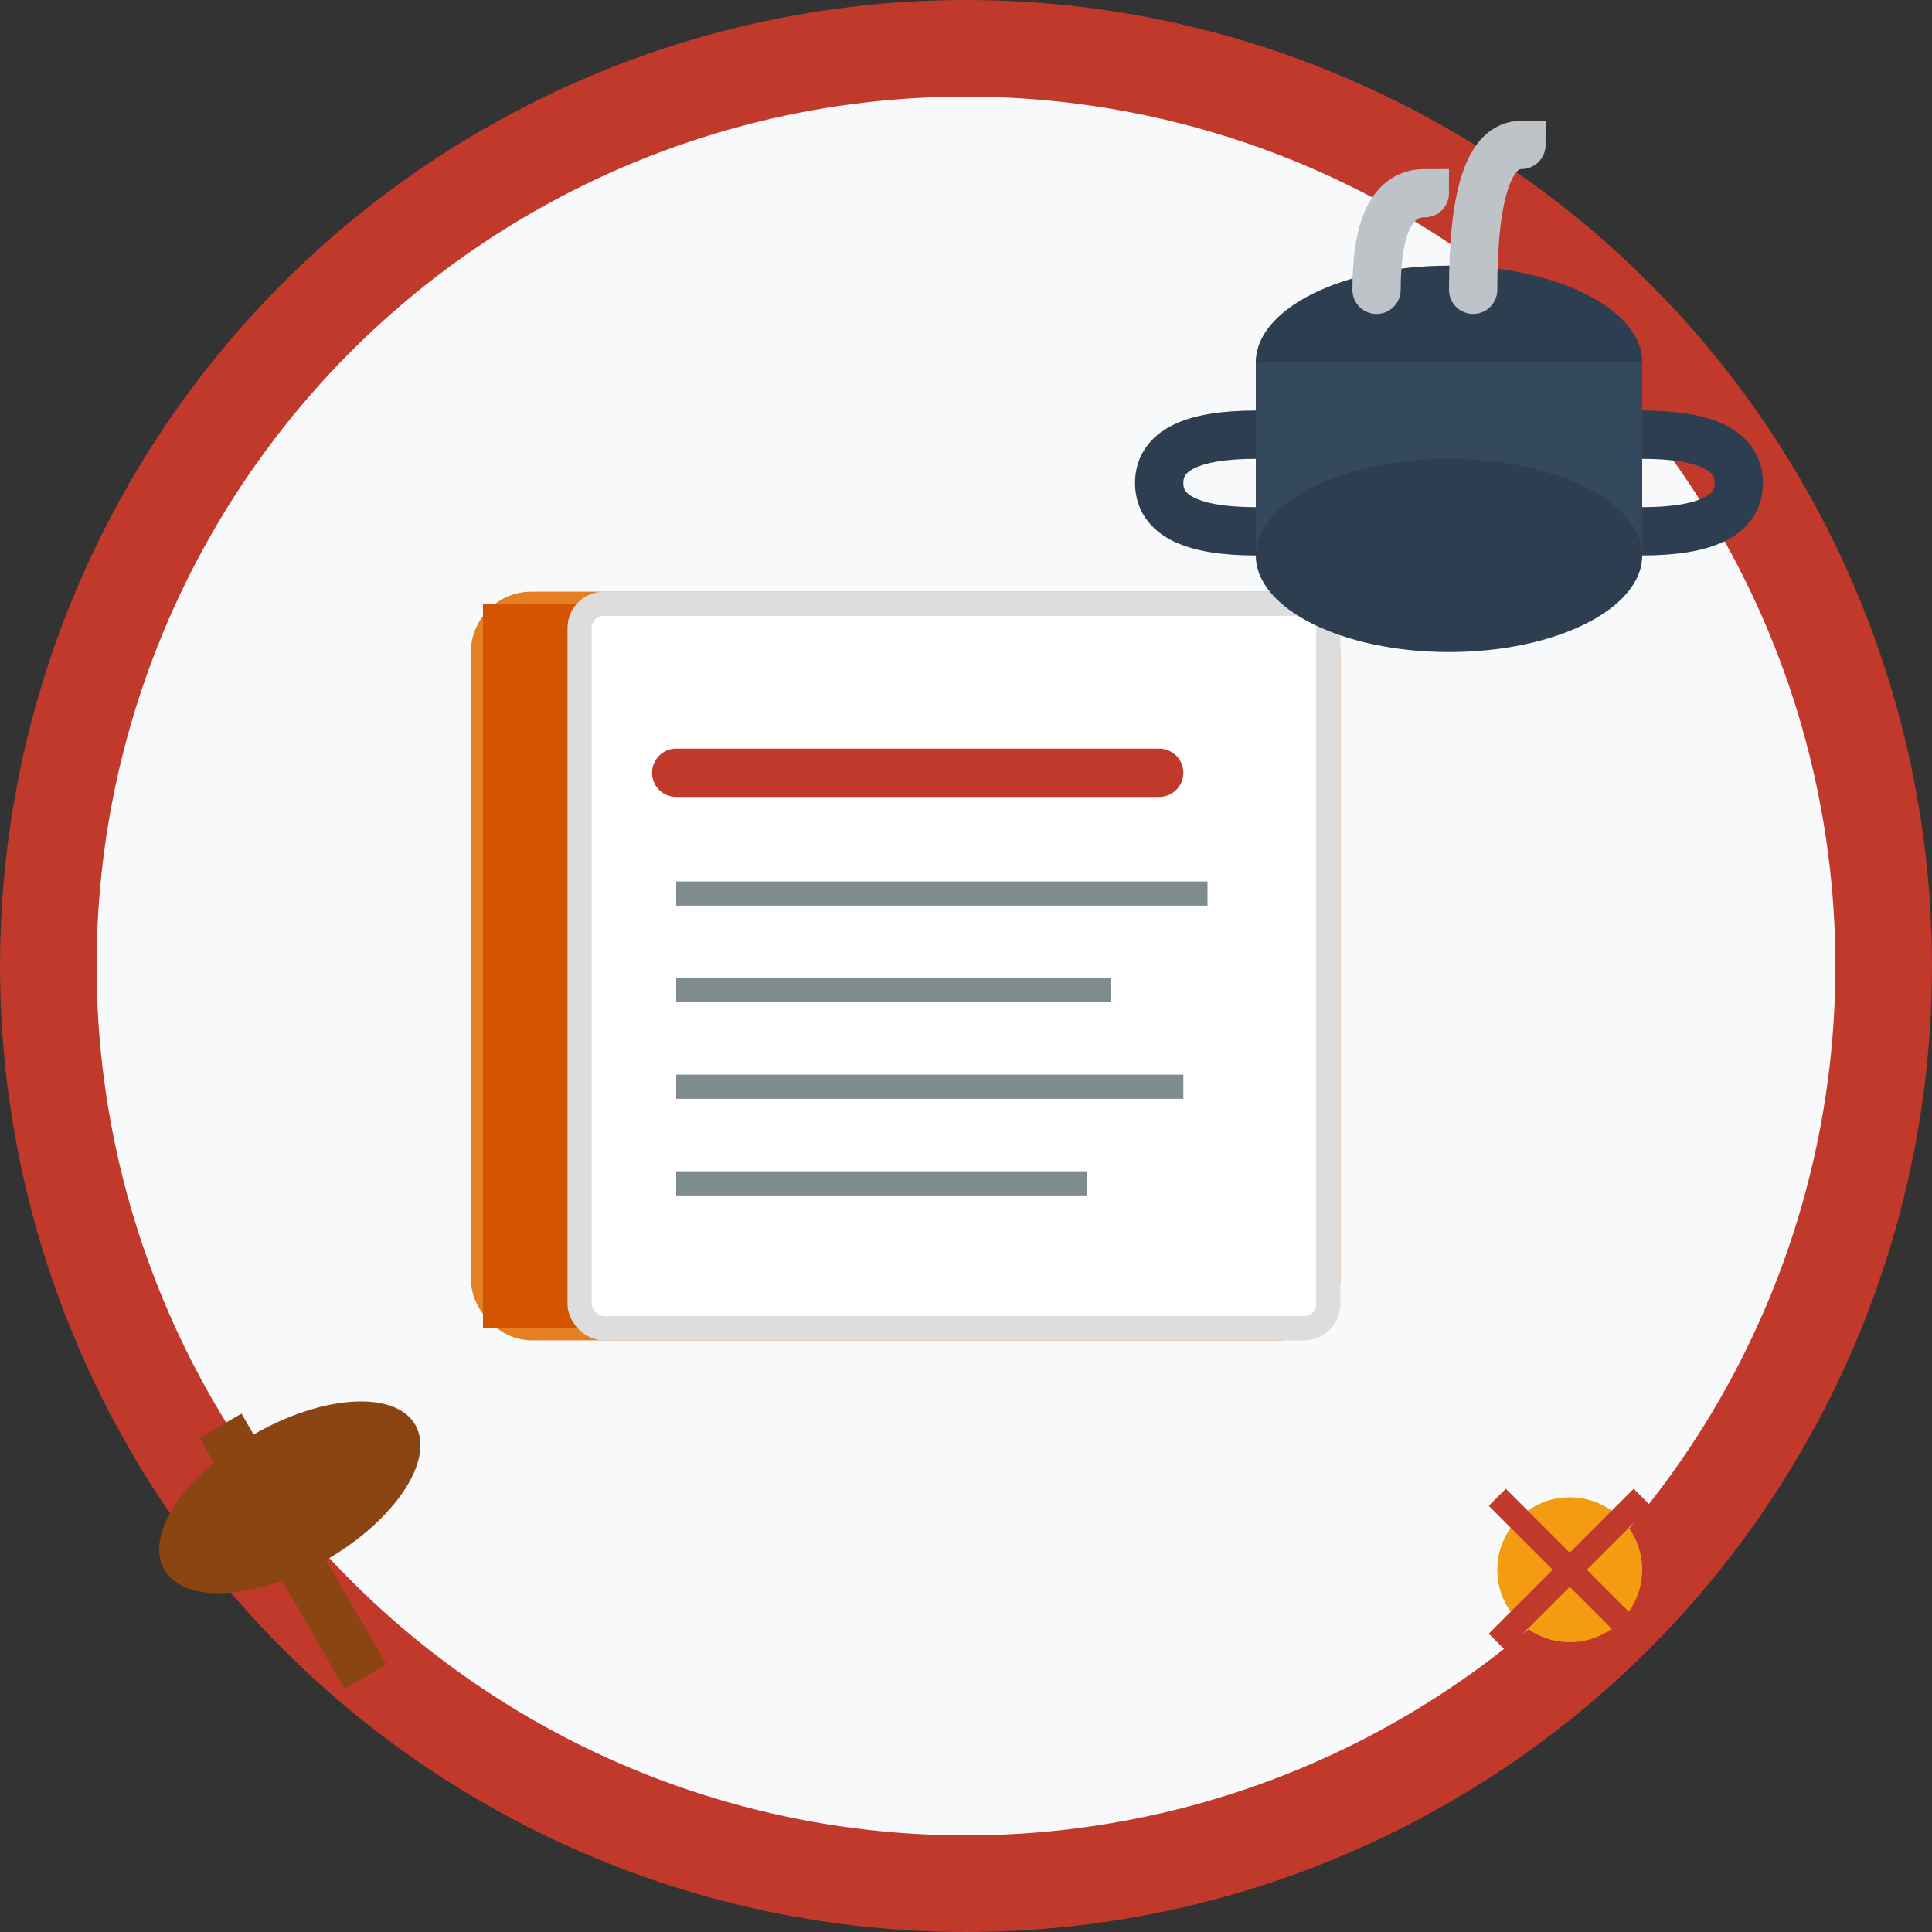 <svg width="80" height="80" viewBox="0 0 80 80" fill="none" xmlns="http://www.w3.org/2000/svg">
  <rect x="0" y="0" width="80" height="80" fill="#333333" stroke="none"/>
  <!-- Background circle -->
  <circle cx="40" cy="40" r="38" fill="#f8f9fa" stroke="#c0392b" stroke-width="4"/>
  
  <!-- Recipe book -->
  <rect x="20" y="25" width="35" height="30" rx="2" fill="#f39c12" stroke="#e67e22" stroke-width="1"/>
  
  <!-- Book spine -->
  <rect x="20" y="25" width="4" height="30" fill="#d35400"/>
  
  <!-- Book pages -->
  <rect x="24" y="25" width="31" height="30" rx="1" fill="#fff" stroke="#ddd" stroke-width="1"/>
  
  <!-- Text lines on the page -->
  <line x1="28" y1="32" x2="48" y2="32" stroke="#c0392b" stroke-width="2" stroke-linecap="round"/>
  <line x1="28" y1="37" x2="50" y2="37" stroke="#7f8c8d" stroke-width="1"/>
  <line x1="28" y1="41" x2="46" y2="41" stroke="#7f8c8d" stroke-width="1"/>
  <line x1="28" y1="45" x2="49" y2="45" stroke="#7f8c8d" stroke-width="1"/>
  <line x1="28" y1="49" x2="45" y2="49" stroke="#7f8c8d" stroke-width="1"/>
  
  <!-- Traditional Polish cooking pot -->
  <ellipse cx="60" cy="15" rx="8" ry="4" fill="#2c3e50"/>
  <rect x="52" y="15" width="16" height="8" fill="#34495e"/>
  <ellipse cx="60" cy="23" rx="8" ry="4" fill="#2c3e50"/>
  
  <!-- Pot handles -->
  <path d="M52,18 Q48,18 48,20 Q48,22 52,22" stroke="#2c3e50" stroke-width="2" fill="none"/>
  <path d="M68,18 Q72,18 72,20 Q72,22 68,22" stroke="#2c3e50" stroke-width="2" fill="none"/>
  
  <!-- Steam rising from pot -->
  <path d="M57,12 Q57,8 59,8 Q59,12 59,8" stroke="#bdc3c7" stroke-width="2" fill="none" stroke-linecap="round"/>
  <path d="M61,12 Q61,6 63,6 Q63,12 63,6" stroke="#bdc3c7" stroke-width="2" fill="none" stroke-linecap="round"/>
  
  <!-- Traditional wooden spoon -->
  <ellipse cx="12" cy="62" rx="6" ry="3" fill="#8B4513" transform="rotate(-30 12 62)"/>
  <rect x="10" y="58" width="2" height="12" fill="#8B4513" transform="rotate(-30 12 62)"/>
  
  <!-- Decorative elements -->
  <circle cx="65" cy="65" r="3" fill="#f39c12"/>
  <path d="M62,62 L68,68 M68,62 L62,68" stroke="#c0392b" stroke-width="1"/>
</svg>
